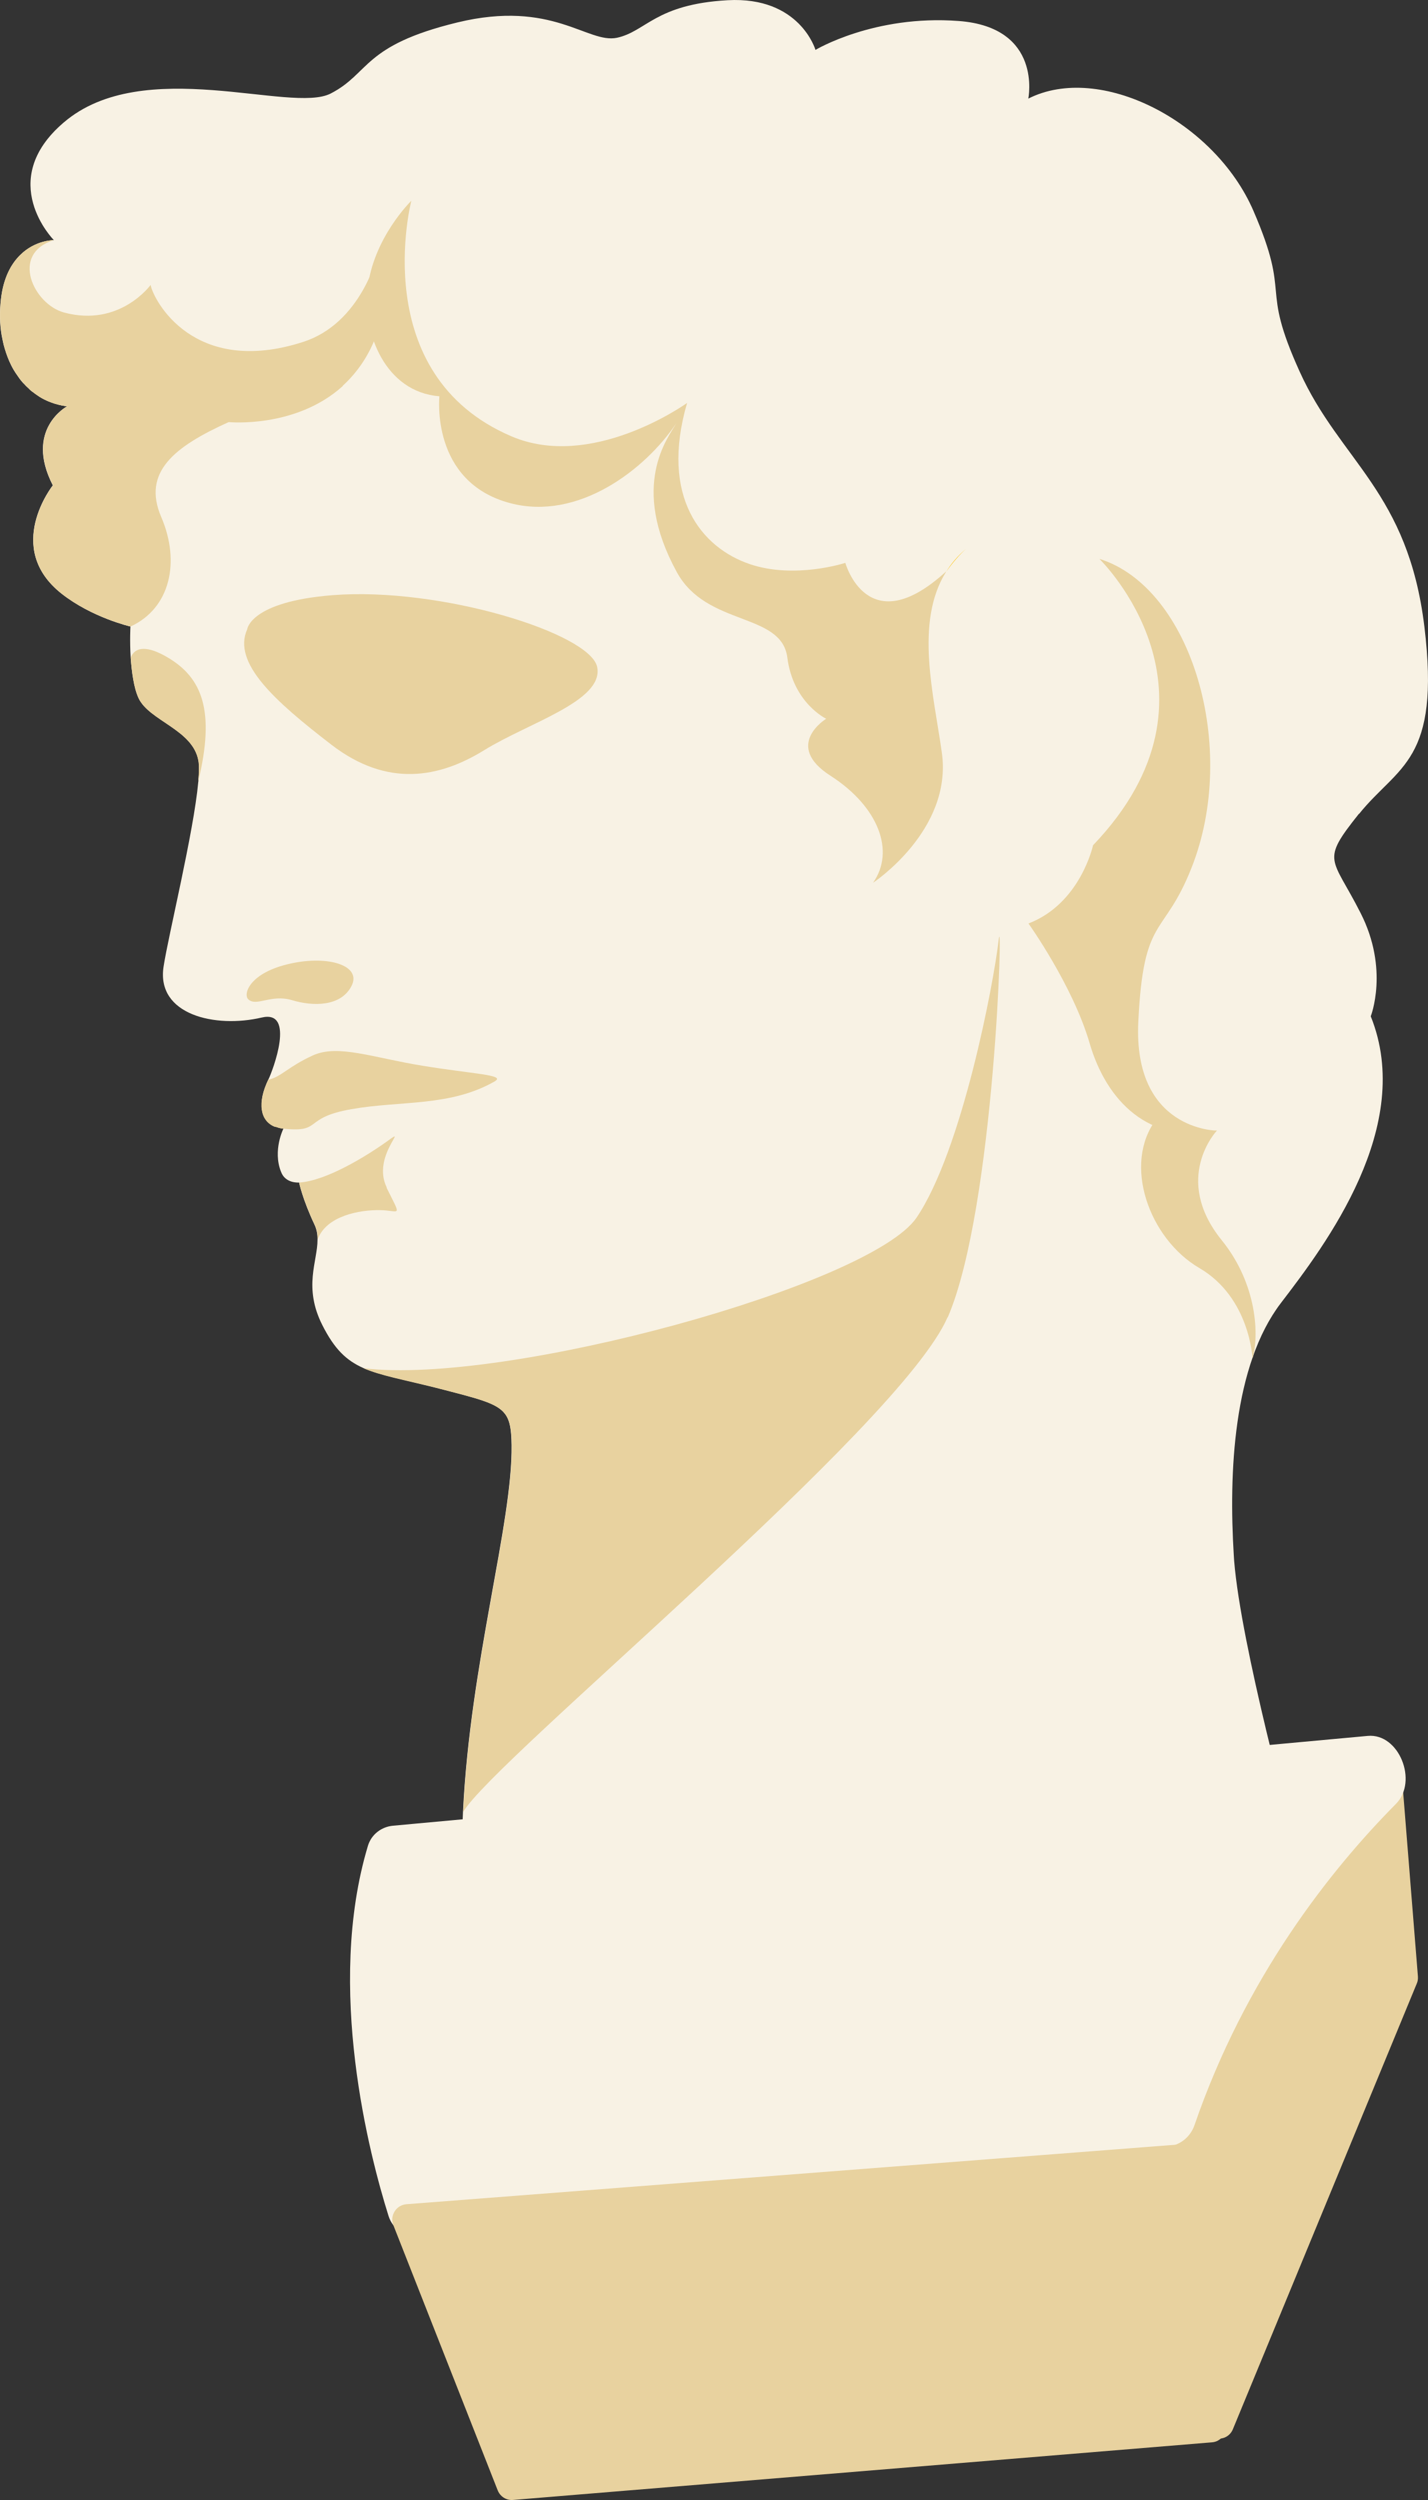 <svg width="32" height="56" viewBox="0 0 32 56" fill="none" xmlns="http://www.w3.org/2000/svg">
<rect x="0" y="0" width="32" height="56" fill="#333333" stroke="none"/>
<path d="M30.453 18.228C29.583 19.316 29.848 19.185 30.489 20.451C31.133 21.714 30.717 22.765 30.717 22.765C31.709 25.231 29.706 27.88 28.705 29.186C27.633 30.588 27.534 32.998 27.648 34.838L27.656 34.961C27.808 36.869 28.971 41.099 28.971 41.099L10.388 42.628C10.341 41.947 10.344 41.258 10.375 40.585C10.536 37.243 11.487 34.121 11.464 32.368C11.458 32.03 11.431 31.819 11.313 31.667C11.125 31.42 10.701 31.325 9.778 31.086C9.03 30.895 8.525 30.807 8.142 30.644C7.756 30.472 7.495 30.218 7.226 29.688C6.79 28.831 7.118 28.254 7.115 27.768C7.116 27.652 7.099 27.541 7.046 27.43C6.774 26.852 6.702 26.489 6.702 26.489C6.692 26.489 6.393 26.513 6.297 26.247C6.106 25.769 6.352 25.279 6.352 25.279C6.287 25.275 6.229 25.263 6.179 25.235C6.169 25.235 6.159 25.239 6.153 25.231C5.832 25.099 5.762 24.701 6.015 24.179C6.111 23.984 6.632 22.61 5.864 22.793C4.833 23.036 3.496 22.738 3.666 21.65C3.766 20.981 4.341 18.644 4.443 17.516C4.444 17.513 4.444 17.51 4.446 17.5C4.459 17.299 4.467 17.135 4.446 17.031C4.32 16.341 3.344 16.146 3.105 15.637C2.997 15.404 2.952 15.043 2.928 14.73C2.905 14.352 2.923 14.034 2.923 14.034C2.923 14.034 2.063 13.837 1.378 13.296C0.075 12.266 1.183 10.872 1.183 10.872C0.538 9.616 1.504 9.101 1.504 9.101C1.419 9.091 1.338 9.075 1.263 9.05C1.227 9.044 1.189 9.028 1.155 9.016C1.117 9.004 1.079 8.988 1.045 8.973C0.973 8.941 0.903 8.903 0.84 8.856C0.807 8.834 0.777 8.813 0.748 8.788C0.71 8.769 0.678 8.74 0.65 8.709C0.606 8.672 0.562 8.628 0.526 8.586L0.522 8.585C0.48 8.538 0.443 8.492 0.408 8.439C0.375 8.394 0.34 8.341 0.308 8.289C0.268 8.222 0.238 8.157 0.205 8.087C0.159 7.973 0.115 7.848 0.081 7.721C0.064 7.654 0.052 7.581 0.036 7.508C-0.006 7.259 -0.012 6.985 0.021 6.7C0.077 6.217 0.252 5.909 0.451 5.714C0.79 5.375 1.207 5.379 1.207 5.379C1.207 5.379 -0.108 4.053 1.429 2.743C3.21 1.217 6.525 2.552 7.41 2.095C8.294 1.641 8.118 1.02 10.249 0.503C12.378 -0.014 13.167 0.984 13.825 0.846C14.48 0.705 14.684 0.096 16.304 0.005C17.926 -0.085 18.274 1.118 18.274 1.118C18.274 1.118 19.587 0.327 21.481 0.47C23.371 0.611 23.043 2.209 23.043 2.209C24.647 1.398 27.215 2.712 28.086 4.718C28.957 6.727 28.215 6.322 29.126 8.328C30.034 10.333 31.552 11.012 31.919 14.037C32.286 17.064 31.332 17.143 30.456 18.231L30.453 18.228Z" fill="#F8F2E4"/>
<path d="M5.562 22.383C5.745 22.558 6.068 22.264 6.541 22.403C7.015 22.547 7.638 22.55 7.876 22.088C8.114 21.63 7.363 21.395 6.515 21.583C5.595 21.782 5.444 22.264 5.562 22.383Z" fill="#E8D29F"/>
<path d="M11.1 24.215C10.093 24.797 8.99 24.649 7.876 24.845C6.765 25.04 7.243 25.374 6.353 25.283C6.291 25.279 6.231 25.259 6.177 25.243C6.167 25.243 6.161 25.243 6.151 25.239C5.827 25.104 5.76 24.709 6.01 24.187C6.301 24.124 6.456 23.893 7.018 23.638C7.58 23.387 8.363 23.694 9.471 23.873C10.582 24.056 11.329 24.076 11.096 24.215H11.1Z" fill="#E8D29F"/>
<path d="M27.244 54.617C27.404 54.653 27.565 54.569 27.628 54.414L31.748 44.433C31.77 44.385 31.778 44.329 31.774 44.273L31.402 39.633C31.381 39.37 31.087 39.227 30.873 39.378L28.425 41.099C28.374 41.135 28.335 41.182 28.309 41.238C27.964 42.027 25.362 47.977 25.383 48.216C25.402 48.435 25.465 52.816 25.482 53.96C25.484 54.119 25.594 54.254 25.748 54.286L27.244 54.617Z" fill="#E8D29F"/>
<path d="M8.245 41.346C8.322 41.091 8.547 40.92 8.807 40.896L30.651 38.884C31.351 38.821 31.782 39.9 31.283 40.406C29.818 41.883 27.908 44.289 26.766 47.607C26.678 47.858 26.459 48.045 26.196 48.077L9.401 50.084C9.093 50.12 8.801 49.941 8.707 49.638C8.285 48.296 7.29 44.52 8.245 41.346Z" fill="#F8F2E4"/>
<path d="M27.469 54.318C27.495 54.513 27.354 54.693 27.161 54.708L11.494 55.999C11.346 56.011 11.208 55.923 11.153 55.784L8.815 49.845C8.73 49.63 8.876 49.395 9.103 49.375L26.31 48.045C26.488 48.033 26.646 48.16 26.67 48.34L27.469 54.318Z" fill="#E8D29F"/>
<path d="M21.199 12.811C20.492 13.943 20.926 15.568 21.107 16.868C21.345 18.601 19.564 19.774 19.564 19.774C20.065 19.065 19.683 18.067 18.614 17.379C17.542 16.695 18.514 16.1 18.514 16.1C18.514 16.1 17.773 15.749 17.643 14.728C17.511 13.709 15.838 14.041 15.168 12.818C14.099 10.866 14.976 9.8 15.156 9.481C14.452 10.529 12.95 11.673 11.431 11.27C9.637 10.794 9.847 8.877 9.847 8.877C8.631 8.78 8.128 7.462 8.235 6.48C8.36 5.329 9.218 4.497 9.218 4.497C9.218 4.497 8.205 8.384 11.462 9.774C13.237 10.533 15.3 9.095 15.397 9.026C14.781 11.143 15.728 12.27 16.798 12.635C17.812 12.98 18.943 12.608 18.943 12.608C18.943 12.608 19.44 14.411 21.2 12.802L21.199 12.811Z" fill="#E8D29F"/>
<path d="M21.649 12.293C21.492 12.434 21.343 12.61 21.204 12.805C21.318 12.62 21.467 12.447 21.649 12.293Z" fill="#FEC104"/>
<path d="M5.126 9.454C3.912 10.002 3.18 10.573 3.613 11.581C4.046 12.588 3.815 13.625 2.925 14.034C2.925 14.034 2.065 13.837 1.381 13.3C0.075 12.269 1.187 10.872 1.187 10.872C0.542 9.616 1.505 9.1 1.505 9.1C1.182 9.067 0.884 8.927 0.648 8.708C0.819 8.559 0.93 8.465 0.93 8.465L3.023 8.293C3.023 8.293 4.974 8.847 5.08 8.914C5.186 8.984 5.125 9.457 5.125 9.457L5.126 9.454Z" fill="#E8D29F"/>
<path d="M5.54 14.095C5.2 14.852 6.164 15.709 7.423 16.679C8.681 17.649 9.847 17.424 10.852 16.803C11.857 16.183 13.529 15.703 13.383 14.945C13.237 14.188 9.867 13.141 7.452 13.332C5.605 13.478 5.54 14.095 5.54 14.095Z" fill="#E8D29F"/>
<path d="M4.442 17.503C4.46 17.299 4.464 17.138 4.443 17.034C4.317 16.343 3.341 16.145 3.105 15.64C2.997 15.408 2.951 15.05 2.929 14.733C3.023 14.478 3.309 14.458 3.771 14.735C4.52 15.184 4.83 15.907 4.442 17.506L4.442 17.503Z" fill="#E8D29F"/>
<path d="M8.663 26.605C9.01 27.306 8.965 27.111 8.511 27.107C8.061 27.099 7.308 27.234 7.119 27.764C7.119 27.764 7.119 27.764 7.118 27.768C7.12 27.649 7.103 27.541 7.049 27.43C6.777 26.856 6.705 26.489 6.705 26.489C7.312 26.45 8.203 25.904 8.691 25.554C9.179 25.195 8.321 25.896 8.667 26.601L8.663 26.605Z" fill="#E8D29F"/>
<path d="M21.235 29.505C20.171 31.958 11.039 39.434 10.379 40.589C10.54 37.247 11.491 34.129 11.467 32.376C11.464 32.038 11.433 31.827 11.317 31.671C11.128 31.424 10.705 31.329 9.781 31.09C9.03 30.903 8.528 30.815 8.145 30.648C11.329 31.038 19.511 28.784 20.54 27.274C21.562 25.761 22.268 22.021 22.377 21.069C22.485 20.121 22.298 27.051 21.238 29.509L21.235 29.505Z" fill="#E8D29F"/>
<path d="M24.64 12.523C24.64 12.523 27.743 15.538 24.494 18.934C24.494 18.934 24.213 20.24 23.047 20.686C23.047 20.686 24.044 22.08 24.418 23.371C24.793 24.657 25.75 25.649 27.271 25.326C27.271 25.326 25.394 25.326 25.508 22.897C25.622 20.471 26.077 21.021 26.702 19.436C27.764 16.755 26.704 13.168 24.641 12.52L24.64 12.523Z" fill="#E8D29F"/>
<path d="M27.269 25.326C27.269 25.326 26.257 26.394 27.377 27.78C28.181 28.772 28.216 29.935 28.067 30.429C28.067 30.429 28.011 29.067 26.878 28.405C25.743 27.744 25.151 26.063 25.914 25.068C25.914 25.068 26.758 25.418 27.27 25.323L27.269 25.326Z" fill="#E8D29F"/>
<path d="M8.503 5.556L8.461 7.434C8.279 7.963 7.999 8.348 7.683 8.639L7.674 8.655L7.667 8.66C6.613 9.601 5.125 9.455 5.125 9.455C3.149 9.804 2.819 8.768 2.819 8.768C2.552 8.933 2.023 9.094 1.505 9.099C1.42 9.089 1.34 9.073 1.264 9.048C1.228 9.042 1.191 9.026 1.156 9.014C1.118 9.002 1.081 8.986 1.047 8.97C0.975 8.939 0.904 8.901 0.842 8.854C0.808 8.832 0.778 8.811 0.749 8.786C0.712 8.767 0.68 8.738 0.651 8.707C0.607 8.67 0.564 8.626 0.527 8.583L0.524 8.583C0.481 8.536 0.445 8.49 0.409 8.437C0.376 8.391 0.341 8.339 0.309 8.286C0.269 8.22 0.239 8.154 0.207 8.085C0.154 7.969 0.113 7.848 0.082 7.719C0.066 7.652 0.053 7.579 0.038 7.506C-0.005 7.257 -0.01 6.983 0.022 6.698C0.078 6.214 0.253 5.907 0.452 5.712C0.791 5.373 1.209 5.377 1.209 5.377C0.214 5.685 0.758 6.818 1.434 7C2.684 7.338 3.375 6.383 3.375 6.383C3.435 6.712 4.33 8.452 6.794 7.659C8.091 7.239 8.461 5.745 8.505 5.563L8.503 5.556Z" fill="#E8D29F"/>
</svg>

